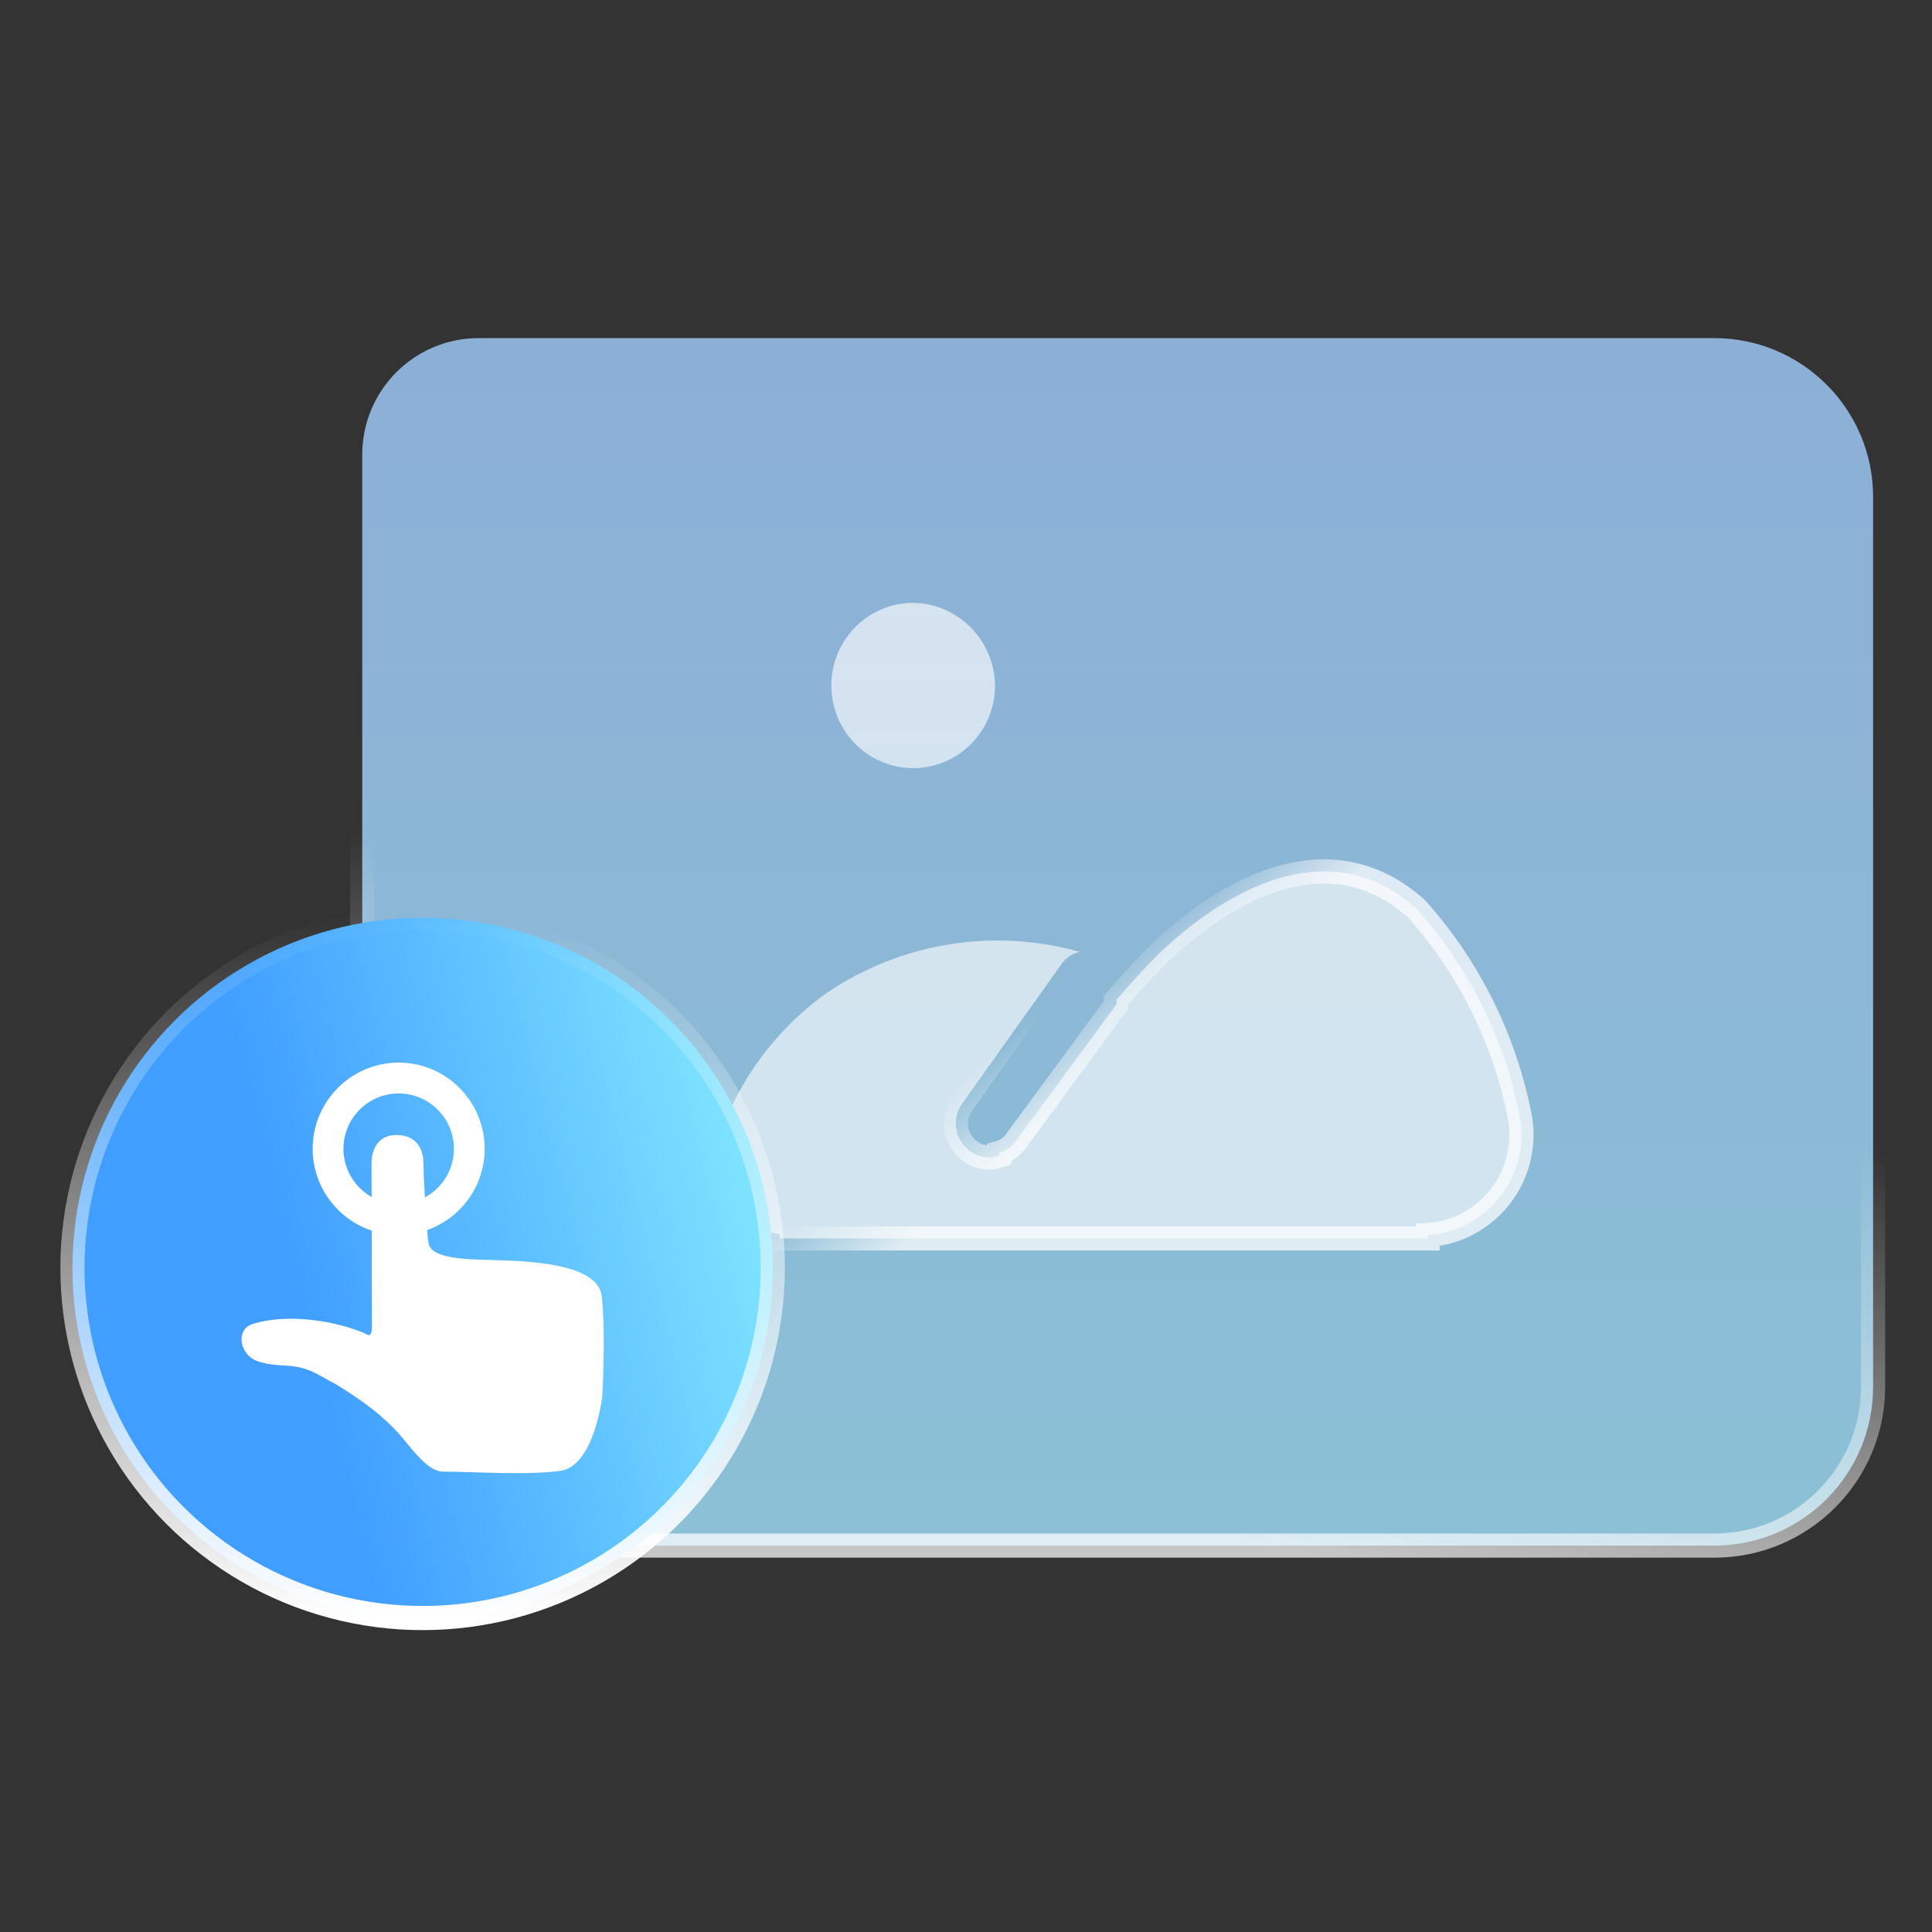 <svg width="80" height="80" viewBox="0 0 80 80" fill="none" xmlns="http://www.w3.org/2000/svg">
<rect x="0" y="0" width="80" height="80" fill="#333333" stroke="none"/>
<g id="Group 6204">
<g id="Group 6203">
<g id="Group 6202">
<path id="&#231;&#159;&#169;&#229;&#189;&#162;" fill-rule="evenodd" clip-rule="evenodd" d="M70.983 14C72.799 14 74.444 14.736 75.635 15.927C76.825 17.117 77.561 18.762 77.561 20.579V57.421C77.561 59.238 76.825 60.883 75.635 62.073C74.444 63.264 72.799 64 70.983 64H21.579C19.762 64 18.117 63.264 16.927 62.073C15.736 60.883 15 59.238 15 57.421V18.825C15 17.492 15.54 16.286 16.413 15.413C17.286 14.54 18.492 14 19.825 14H70.983Z" fill="url(#paint0_linear_395_1797)" stroke="url(#paint1_linear_395_1797)"/>
<path id="&#229;&#189;&#162;&#231;&#138;&#182;" fill-rule="evenodd" clip-rule="evenodd" d="M37.719 24.965C35.848 25.018 34.374 26.592 34.426 28.48C34.478 30.369 36.038 31.857 37.908 31.805C39.742 31.753 41.202 30.238 41.203 28.386C41.177 26.471 39.617 24.939 37.719 24.965L37.719 24.965ZM29.922 49.128C30.316 50.16 31.213 50.913 32.292 51.113C32.303 51.168 32.303 51.225 32.292 51.281H59.12V51.137C59.849 51.097 60.553 50.857 61.158 50.443C62.526 49.532 63.225 47.886 62.935 46.257C62.309 43.038 60.826 40.053 58.646 37.62C55.185 34.534 51.085 36.616 48.17 39.319C47.602 39.845 46.938 40.587 46.227 41.4C46.24 41.464 46.24 41.529 46.227 41.592L42.056 47.261C41.888 47.495 41.645 47.664 41.369 47.74V47.86C40.948 47.996 40.487 47.915 40.136 47.644C39.526 47.179 39.399 46.305 39.852 45.683L43.975 39.893C44.156 39.65 44.416 39.48 44.71 39.415C41.14 38.411 37.314 39.032 34.235 41.113C32.343 42.465 30.872 44.332 29.993 46.496C29.584 47.319 29.558 48.283 29.922 49.128Z" fill="url(#paint2_linear_395_1797)" stroke="url(#paint3_linear_395_1797)"/>
</g>
<g id="Group 6201">
<circle id="Ellipse 1" cx="17.5" cy="52.5" r="14.5" fill="url(#paint4_linear_395_1797)" stroke="url(#paint5_linear_395_1797)"/>
<path id="Vector" d="M24.918 53.69C24.749 52.134 21.168 52.213 19.736 52.156C18.305 52.098 17.885 51.855 17.77 51.568C17.741 51.494 17.711 51.256 17.683 50.936C19.071 50.449 20.069 49.123 20.069 47.568C20.069 45.601 18.472 44 16.508 44C14.545 44 12.947 45.601 12.947 47.568C12.947 49.144 13.973 50.485 15.391 50.956C15.395 52.684 15.399 54.627 15.399 54.921C15.399 55.466 15.194 55.249 15.098 55.208C13.805 54.658 11.851 54.388 10.467 54.821C9.751 55.045 9.907 56.058 10.607 56.341C10.984 56.493 11.459 56.528 11.856 56.549C12.795 56.599 13.137 56.922 13.867 57.295C14.841 57.888 15.951 58.632 16.81 59.713C17.483 60.56 17.926 60.938 18.367 60.938C19.667 60.938 21.826 61.1 23.214 60.901C24.604 60.701 24.938 57.829 24.938 57.829C24.938 57.829 25.09 55.268 24.918 53.69ZM14.221 47.568C14.221 46.305 15.247 45.277 16.508 45.277C17.769 45.277 18.795 46.305 18.795 47.568C18.795 48.439 18.308 49.197 17.592 49.585C17.555 48.907 17.532 48.283 17.532 48.132C17.532 47.788 17.389 46.999 16.415 46.999C15.341 46.999 15.384 48.161 15.384 48.161C15.384 48.161 15.386 48.742 15.388 49.565C14.692 49.171 14.221 48.424 14.221 47.568Z" fill="white"/>
</g>
</g>
</g>
<defs>
<linearGradient id="paint0_linear_395_1797" x1="52.281" y1="14.258" x2="52.281" y2="64" gradientUnits="userSpaceOnUse">
<stop stop-color="#A3CEFF" stop-opacity="0.8"/>
<stop offset="1" stop-color="#A1E4FF" stop-opacity="0.8"/>
</linearGradient>
<linearGradient id="paint1_linear_395_1797" x1="49.004" y1="41.553" x2="44.647" y2="62.263" gradientUnits="userSpaceOnUse">
<stop stop-color="white" stop-opacity="0"/>
<stop offset="1" stop-color="white" stop-opacity="0.722"/>
</linearGradient>
<linearGradient id="paint2_linear_395_1797" x1="46.333" y1="24.965" x2="46.333" y2="51.281" gradientUnits="userSpaceOnUse">
<stop stop-color="white" stop-opacity="0.638"/>
<stop offset="1" stop-color="white" stop-opacity="0.6"/>
</linearGradient>
<linearGradient id="paint3_linear_395_1797" x1="48.676" y1="37.226" x2="51.173" y2="40.278" gradientUnits="userSpaceOnUse">
<stop stop-color="white" stop-opacity="0"/>
<stop offset="1" stop-color="white" stop-opacity="0.722"/>
</linearGradient>
<linearGradient id="paint4_linear_395_1797" x1="32" y1="48.941" x2="12.476" y2="53.855" gradientUnits="userSpaceOnUse">
<stop stop-color="#81E6FF"/>
<stop offset="1" stop-color="#409EFF"/>
</linearGradient>
<linearGradient id="paint5_linear_395_1797" x1="17.5" y1="38" x2="17.5" y2="67" gradientUnits="userSpaceOnUse">
<stop stop-color="white" stop-opacity="0"/>
<stop offset="1" stop-color="white"/>
</linearGradient>
</defs>
</svg>
